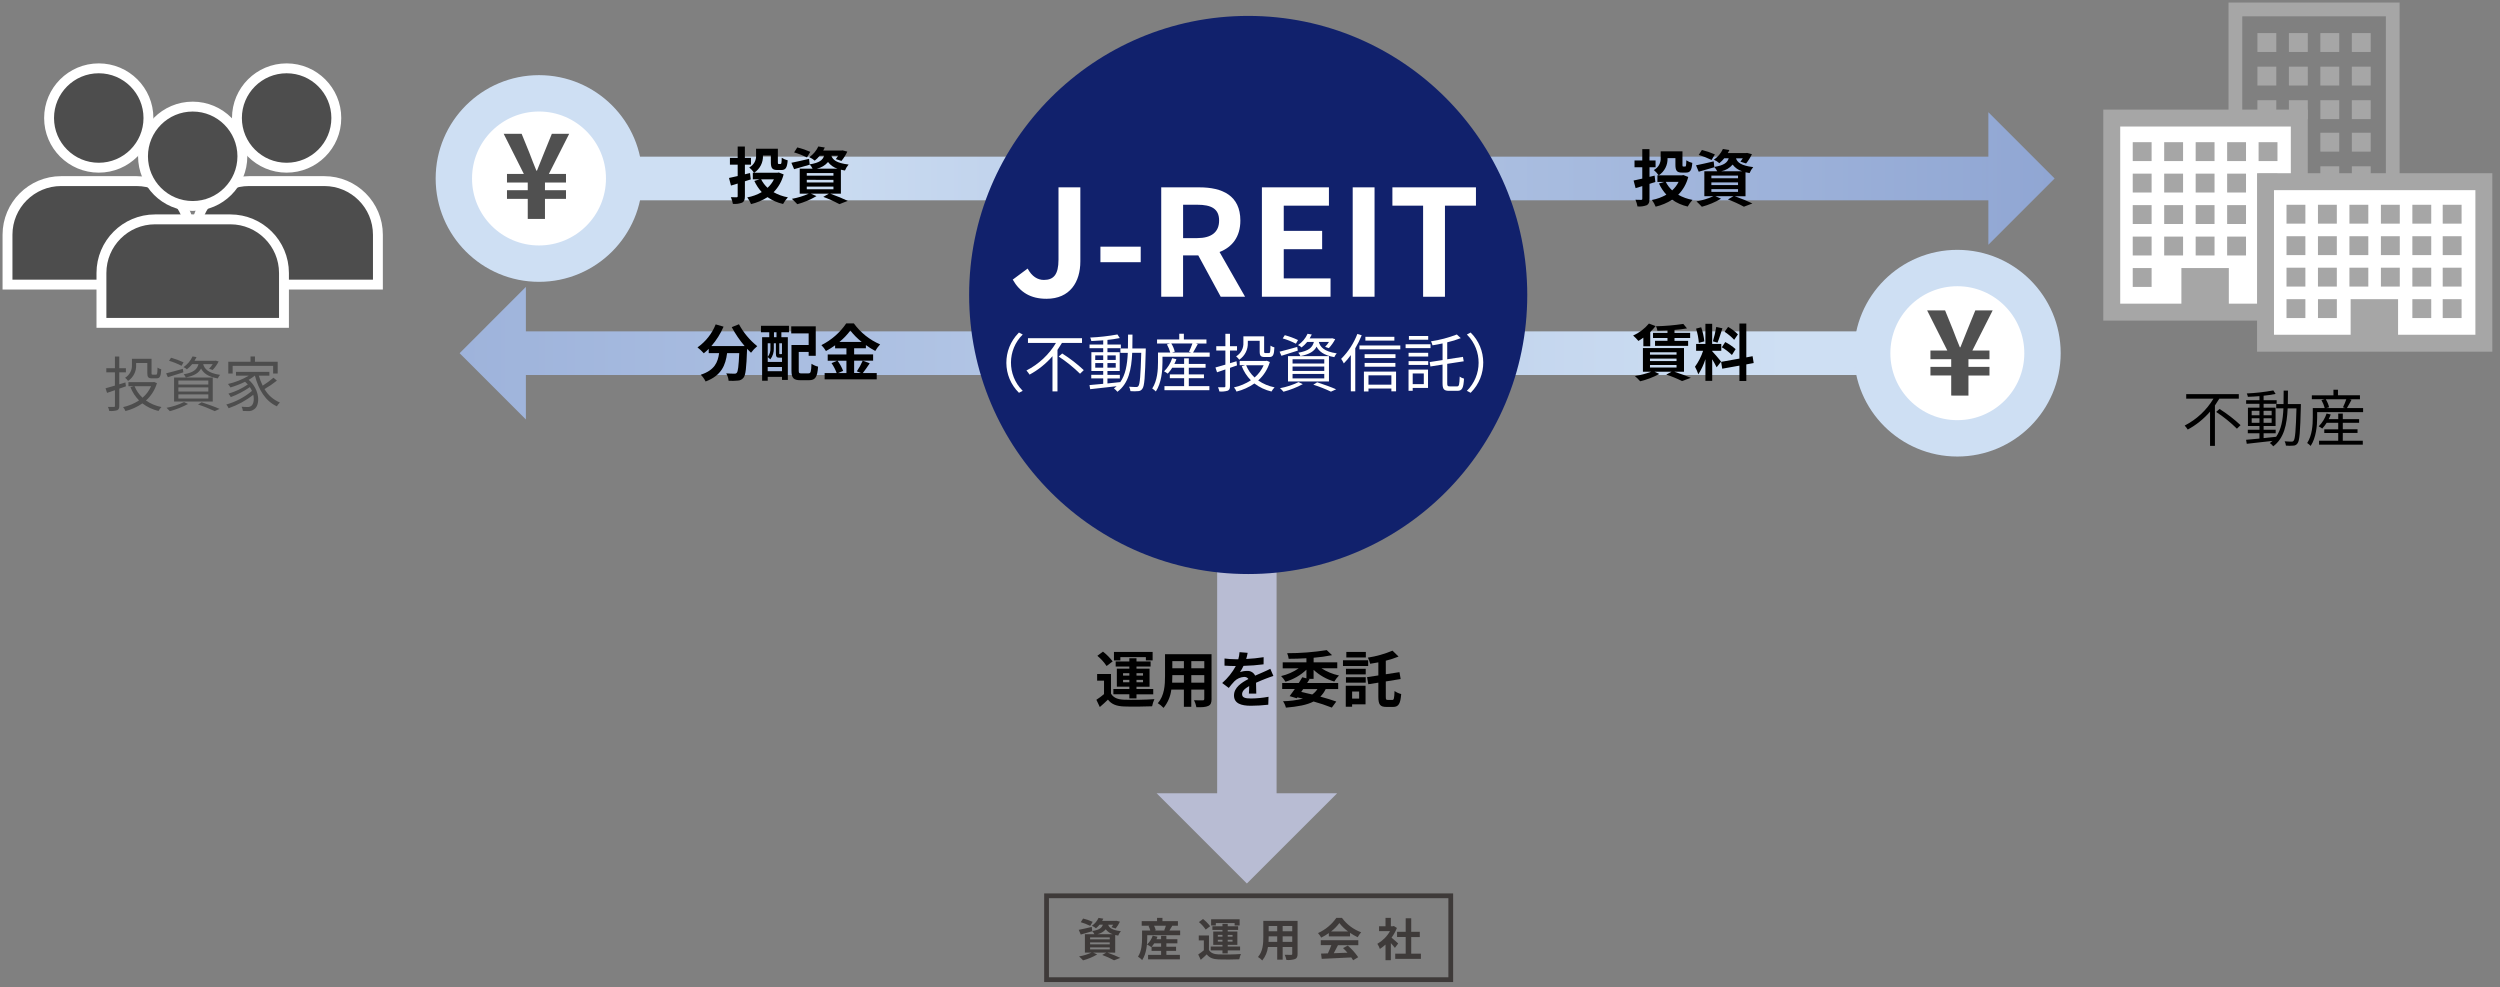 <?xml version="1.0" encoding="utf-8"?>
<!-- Generator: Adobe Illustrator 27.5.0, SVG Export Plug-In . SVG Version: 6.00 Build 0)  -->
<svg version="1.1" id="レイヤー_1" xmlns="http://www.w3.org/2000/svg" xmlns:xlink="http://www.w3.org/1999/xlink" x="0px"
	 y="0px" viewBox="0 0 976.11 385.43" style="enable-background:new 0 0 976.11 385.43;" xml:space="preserve">
<rect x="0" y="0" width="976.11" height="385.43" fill="#808080" stroke="none"/>
<style type="text/css">
	.st0{fill:#A6A6A6;}
	.st1{fill:#FFFFFF;}
	.st2{fill:url(#長方形_2463_00000011716901386165727400000011054099831578623629_);}
	.st3{fill:url(#パス_6912_00000068661110690087701610000010461755261178287765_);}
	.st4{fill:#B8BCD3;}
	.st5{fill:url(#長方形_2465_00000177447323204150577900000005419110258528630959_);}
	.st6{fill:url(#パス_6914_00000002342861432550864700000002521046250498938003_);}
	.st7{fill:#11216C;}
	.st8{fill:#3E3A39;}
	.st9{fill:#FFFFFF;stroke:#CEDFF3;stroke-width:14.201;stroke-miterlimit:10;}
	.st10{fill:#505050;}
	.st11{fill:#4D4D4D;}
	.st12{fill:#4D4D4D;stroke:#FFFFFF;stroke-width:3.86;stroke-miterlimit:10;}
	.st13{fill:none;stroke:#3E3A39;stroke-width:1.861;stroke-miterlimit:10;}
</style>
<g id="アートワーク_32" transform="translate(487.022 190.751)">
	<g id="アートワーク_32-2" transform="translate(-485.092 -190.751)">
		<g id="グループ_5662" transform="translate(818.284)">
			<g id="グループ_5659">
				<path id="パス_6909" class="st0" d="M116.7,116.6H49.9V1h66.8V116.6z M55.27,111.23h56.07V6.37H55.27L55.27,111.23z"/>
				<g id="グループ_5653" transform="translate(0 41.787)">
					<g id="グループ_5652">
						<rect id="長方形_2395" x="4.31" y="4.31" class="st1" width="73.23" height="75.77"/>
						<path id="パス_6910" class="st0" d="M80.84,83.38H1V1h79.84V83.38z M7.61,76.77h66.62V7.61H7.61V76.77z"/>
					</g>
					<rect id="長方形_2396" x="12.5" y="13.73" class="st0" width="7.37" height="7.37"/>
					<rect id="長方形_2397" x="24.78" y="13.73" class="st0" width="7.37" height="7.37"/>
					<rect id="長方形_2398" x="37.07" y="13.73" class="st0" width="7.37" height="7.37"/>
					<rect id="長方形_2399" x="49.36" y="13.73" class="st0" width="7.37" height="7.37"/>
					<rect id="長方形_2400" x="61.64" y="13.73" class="st0" width="7.37" height="7.37"/>
					<rect id="長方形_2401" x="12.5" y="26.01" class="st0" width="7.37" height="7.37"/>
					<rect id="長方形_2402" x="24.78" y="26.01" class="st0" width="7.37" height="7.37"/>
					<rect id="長方形_2403" x="37.07" y="26.01" class="st0" width="7.37" height="7.37"/>
					<rect id="長方形_2404" x="49.36" y="26.01" class="st0" width="7.37" height="7.37"/>
					<rect id="長方形_2405" x="61.64" y="26.01" class="st0" width="7.37" height="7.37"/>
					<rect id="長方形_2406" x="12.5" y="38.3" class="st0" width="7.37" height="7.37"/>
					<rect id="長方形_2407" x="24.78" y="38.3" class="st0" width="7.37" height="7.37"/>
					<rect id="長方形_2408" x="37.07" y="38.3" class="st0" width="7.37" height="7.37"/>
					<rect id="長方形_2409" x="49.36" y="38.3" class="st0" width="7.37" height="7.37"/>
					<rect id="長方形_2410" x="61.64" y="38.3" class="st0" width="7.37" height="7.37"/>
					<rect id="長方形_2411" x="12.5" y="50.59" class="st0" width="7.37" height="7.37"/>
					<rect id="長方形_2412" x="24.78" y="50.59" class="st0" width="7.37" height="7.37"/>
					<rect id="長方形_2413" x="37.07" y="50.59" class="st0" width="7.37" height="7.37"/>
					<rect id="長方形_2414" x="31.5" y="62.87" class="st0" width="18.52" height="18.52"/>
					<rect id="長方形_2415" x="49.36" y="50.59" class="st0" width="7.37" height="7.37"/>
					<rect id="長方形_2416" x="61.64" y="50.59" class="st0" width="7.37" height="7.37"/>
					<rect id="長方形_2417" x="12.5" y="62.87" class="st0" width="7.37" height="7.37"/>
					<rect id="長方形_2418" x="61.64" y="62.87" class="st0" width="7.37" height="7.37"/>
				</g>
				<g id="グループ_5654" transform="translate(60.183 11.919)">
					<rect id="長方形_2419" x="1" y="1" class="st0" width="7.37" height="7.37"/>
					<rect id="長方形_2420" x="13.29" y="1" class="st0" width="7.37" height="7.37"/>
					<rect id="長方形_2421" x="25.57" y="1" class="st0" width="7.37" height="7.37"/>
					<rect id="長方形_2422" x="37.86" y="1" class="st0" width="7.37" height="7.37"/>
				</g>
				<g id="グループ_5655" transform="translate(60.183 25.024)">
					<rect id="長方形_2423" x="1" y="1" class="st0" width="7.37" height="7.37"/>
					<rect id="長方形_2424" x="13.29" y="1" class="st0" width="7.37" height="7.37"/>
					<rect id="長方形_2425" x="25.57" y="1" class="st0" width="7.37" height="7.37"/>
					<rect id="長方形_2426" x="37.86" y="1" class="st0" width="7.37" height="7.37"/>
				</g>
				<rect id="長方形_2427" x="61.18" y="39.13" class="st0" width="7.37" height="7.37"/>
				<rect id="長方形_2428" x="73.47" y="39.13" class="st0" width="7.37" height="7.37"/>
				<rect id="長方形_2429" x="85.76" y="39.13" class="st0" width="7.37" height="7.37"/>
				<rect id="長方形_2430" x="98.04" y="39.13" class="st0" width="7.37" height="7.37"/>
				<g id="グループ_5656" transform="translate(84.757 50.826)">
					<rect id="長方形_2431" x="1" y="1" class="st0" width="7.37" height="7.37"/>
					<rect id="長方形_2432" x="13.29" y="1" class="st0" width="7.37" height="7.37"/>
				</g>
				<g id="グループ_5657" transform="translate(84.757 63.932)">
					<rect id="長方形_2433" x="1" y="1" class="st0" width="7.37" height="7.37"/>
					<rect id="長方形_2434" x="13.29" y="1" class="st0" width="7.37" height="7.37"/>
				</g>
				<g id="グループ_5658" transform="translate(84.757 77.038)">
					<rect id="長方形_2435" x="1" y="1" class="st0" width="7.37" height="7.37"/>
					<rect id="長方形_2436" x="13.29" y="1" class="st0" width="7.37" height="7.37"/>
				</g>
				<rect id="長方形_2437" x="98.04" y="91.14" class="st0" width="7.37" height="7.37"/>
				<rect id="長方形_2438" x="76.82" y="91.14" class="st0" width="16.31" height="22.78"/>
			</g>
			<g id="グループ_5661" transform="translate(60.038 66.632)">
				<g id="グループ_5660">
					<rect id="長方形_2439" x="4.31" y="4.62" class="st1" width="85.63" height="62.76"/>
					<path id="パス_6911" class="st0" d="M92.86,70.68H1V1h91.86L92.86,70.68z M7.61,64.07h78.64V7.61H7.61L7.61,64.07z"/>
				</g>
				<rect id="長方形_2440" x="12.5" y="13.32" class="st0" width="7.37" height="7.37"/>
				<rect id="長方形_2441" x="24.78" y="13.32" class="st0" width="7.37" height="7.37"/>
				<rect id="長方形_2442" x="37.07" y="13.32" class="st0" width="7.37" height="7.37"/>
				<rect id="長方形_2443" x="49.36" y="13.32" class="st0" width="7.37" height="7.37"/>
				<rect id="長方形_2444" x="61.64" y="13.32" class="st0" width="7.37" height="7.37"/>
				<rect id="長方形_2445" x="12.5" y="25.6" class="st0" width="7.37" height="7.37"/>
				<rect id="長方形_2446" x="24.78" y="25.6" class="st0" width="7.37" height="7.37"/>
				<rect id="長方形_2447" x="37.07" y="25.6" class="st0" width="7.37" height="7.37"/>
				<rect id="長方形_2448" x="49.36" y="25.6" class="st0" width="7.37" height="7.37"/>
				<rect id="長方形_2449" x="61.64" y="25.6" class="st0" width="7.37" height="7.37"/>
				<rect id="長方形_2450" x="12.5" y="37.89" class="st0" width="7.37" height="7.37"/>
				<rect id="長方形_2451" x="24.78" y="37.89" class="st0" width="7.37" height="7.37"/>
				<rect id="長方形_2452" x="37.07" y="37.89" class="st0" width="7.37" height="7.37"/>
				<rect id="長方形_2453" x="37.54" y="50.18" class="st0" width="18.52" height="18.52"/>
				<rect id="長方形_2454" x="49.36" y="37.89" class="st0" width="7.37" height="7.37"/>
				<rect id="長方形_2455" x="61.64" y="37.89" class="st0" width="7.37" height="7.37"/>
				<rect id="長方形_2456" x="12.5" y="50.18" class="st0" width="7.37" height="7.37"/>
				<rect id="長方形_2457" x="24.79" y="50.18" class="st0" width="7.37" height="7.37"/>
				<rect id="長方形_2458" x="61.64" y="50.18" class="st0" width="7.37" height="7.37"/>
				<rect id="長方形_2459" x="73.49" y="13.32" class="st0" width="7.37" height="7.37"/>
				<rect id="長方形_2460" x="73.49" y="25.6" class="st0" width="7.37" height="7.37"/>
				<rect id="長方形_2461" x="73.49" y="37.89" class="st0" width="7.37" height="7.37"/>
				<rect id="長方形_2462" x="73.49" y="50.18" class="st0" width="7.37" height="7.37"/>
			</g>
		</g>
		<g id="グループ_5664" transform="translate(176.528 42.809)">
			
				<linearGradient id="長方形_2463_00000132054694704072284150000006382359723656867263_" gradientUnits="userSpaceOnUse" x1="-374.13" y1="521.366" x2="-373.093" y2="521.366" gradientTransform="matrix(600.355 0 0 -17.042 224611.719 8912.001)">
				<stop  offset="0.173" style="stop-color:#CEDFF3"/>
				<stop  offset="1" style="stop-color:#90A6D3"/>
			</linearGradient>
			
				<rect id="長方形_2463" x="1" y="18.36" style="fill:url(#長方形_2463_00000132054694704072284150000006382359723656867263_);" width="600.35" height="17.04"/>
			<g id="グループ_5663" transform="translate(596.885)">
				
					<linearGradient id="パス_6912_00000081611938743408739880000017661408164741771446_" gradientUnits="userSpaceOnUse" x1="-986.8" y1="528.962" x2="-962.728" y2="528.962" gradientTransform="matrix(25.87 0 0 -51.76 24932.635 27405.963)">
					<stop  offset="0.173" style="stop-color:#CEDFF3"/>
					<stop  offset="1" style="stop-color:#90A6D3"/>
				</linearGradient>
				<path id="パス_6912" style="fill:url(#パス_6912_00000081611938743408739880000017661408164741771446_);" d="M1,1v51.76
					l25.87-25.88L1,1z"/>
			</g>
		</g>
		<g id="グループ_5666" transform="translate(448.674 209.01)">
			<rect id="長方形_2464" x="24.63" y="1" class="st4" width="23.2" height="104.45"/>
			<g id="グループ_5665" transform="translate(0 99.724)">
				<path id="パス_6913" class="st4" d="M71.47,1H1l35.23,35.22L71.47,1z"/>
			</g>
		</g>
		<g id="グループ_5668" transform="translate(176.528 111.02)">
			
				<linearGradient id="長方形_2465_00000143617872559473980200000015124236058331760042_" gradientUnits="userSpaceOnUse" x1="-374.167" y1="453.155" x2="-373.13" y2="453.155" gradientTransform="matrix(600.355 0 0 -17.042 224634.125 7749.547)">
				<stop  offset="0" style="stop-color:#9EB3DB"/>
				<stop  offset="0.834" style="stop-color:#CEDFF3"/>
			</linearGradient>
			
				<rect id="長方形_2465" x="23.4" y="18.36" style="fill:url(#長方形_2465_00000143617872559473980200000015124236058331760042_);" width="600.35" height="17.04"/>
			<g id="グループ_5667">
				
					<linearGradient id="パス_6914_00000057142518483951817130000007299074283724588929_" gradientUnits="userSpaceOnUse" x1="-366.844" y1="460.751" x2="-342.772" y2="460.751" gradientTransform="matrix(25.874 0 0 -51.759 9492.721 23874.902)">
					<stop  offset="0" style="stop-color:#9EB3DB"/>
					<stop  offset="0.834" style="stop-color:#CEDFF3"/>
				</linearGradient>
				<path id="パス_6914" style="fill:url(#パス_6914_00000057142518483951817130000007299074283724588929_);" d="M26.87,52.76V1
					L1,26.88L26.87,52.76z"/>
			</g>
		</g>
		<circle id="楕円形_151" class="st7" cx="485.42" cy="115.17" r="108.96"/>
		<g id="グループ_5669" transform="translate(389.993 72.147)">
			<path id="パス_6915" class="st1" d="M3.49,37.03l5.82-4.32c1.67,3.11,3.92,4.44,6.34,4.44c3.75,0,5.71-2.02,5.71-7.9V1h8.53
				v28.93c0,8.01-4.04,14.58-13.2,14.58C10.47,44.52,6.32,41.98,3.49,37.03z"/>
			<path id="パス_6916" class="st1" d="M37.73,24.17h15.73v6.05H37.73V24.17z"/>
			<path id="パス_6917" class="st1" d="M61.48,1h14.87c8.93,0,16.02,3.17,16.02,12.97c0,6.4-3.23,10.38-8.13,12.28l9.97,17.47
				h-9.51l-8.76-16.14h-5.94v16.14h-8.53V1z M75.54,20.82c5.48,0,8.53-2.31,8.53-6.86c0-4.61-3.05-6.17-8.53-6.17h-5.53v13.03
				L75.54,20.82z"/>
			<path id="パス_6918" class="st1" d="M100.78,1h26.17v7.15h-17.64V18h14.99v7.15h-14.99v11.41h18.27v7.15h-26.8L100.78,1z"/>
			<path id="パス_6919" class="st1" d="M136.23,1h8.53v42.71h-8.53V1z"/>
			<path id="パス_6920" class="st1" d="M163.72,8.15h-11.99V1h32.62v7.15h-12.1v35.57h-8.53V8.15z"/>
			<path id="パス_6921" class="st1" d="M5.92,57.69l1.48,0.77c-6.07,5.99-6.13,15.78-0.14,21.85c0.05,0.05,0.09,0.09,0.14,0.14
				l-1.48,0.77c-6.5-6.41-6.56-16.87-0.15-23.37C5.81,57.8,5.87,57.75,5.92,57.69L5.92,57.69z"/>
			<path id="パス_6922" class="st1" d="M22.71,61.75c-0.54,0.91-1.14,1.8-1.75,2.72v16.21h-1.95V66.93
				c-2.52,2.92-5.55,5.36-8.94,7.19c-0.37-0.57-0.78-1.1-1.23-1.61c4.78-2.44,8.78-6.17,11.54-10.77H9.44v-1.83h21.1v1.83
				L22.71,61.75z M22.81,65.87c3.01,1.9,5.83,4.07,8.42,6.5l-1.46,1.41c-2.55-2.5-5.34-4.76-8.33-6.72L22.81,65.87z"/>
			<path id="パス_6923" class="st1" d="M55.44,63.9c0,0-0.02,0.69-0.02,0.94c-0.27,10.35-0.49,13.79-1.33,14.82
				c-0.36,0.57-0.98,0.92-1.65,0.91c-0.99,0.09-2,0.09-2.99,0c-0.07-0.6-0.24-1.19-0.52-1.73c1.18,0.1,2.27,0.12,2.74,0.12
				c0.35,0.04,0.69-0.11,0.89-0.4c0.57-0.72,0.86-3.98,1.11-12.95h-3.53c-0.3,6.57-1.43,11.96-5.78,15.22
				c-0.38-0.5-0.84-0.94-1.36-1.31c0.37-0.26,0.73-0.55,1.06-0.87c-3.73,0.45-7.56,0.87-10.33,1.16l-0.27-1.61
				c1.48-0.12,3.34-0.3,5.36-0.49v-2.12h-4.67V74.2h4.67V72.7H34.2v-7.34h4.62V63.8h-5.34v-1.43h5.34v-1.63
				c-1.58,0.12-3.19,0.22-4.64,0.27c-0.09-0.47-0.24-0.93-0.45-1.36c3.57-0.16,7.13-0.56,10.65-1.21l0.91,1.41
				c-1.59,0.32-3.2,0.56-4.82,0.72v1.8h5.24v1.43h-5.24v1.56h4.79v7.34h-4.79v1.51h4.84v1.41h-4.84v1.95
				c1.61-0.15,3.29-0.32,4.94-0.52v0.1c2.12-2.92,2.79-6.89,3.01-11.51h-2.89V63.9h2.94c0.05-1.73,0.05-3.53,0.05-5.41h1.73
				c0,1.85,0,3.68-0.05,5.41L55.44,63.9z M35.7,68.4h3.12v-1.79h-3.11L35.7,68.4z M38.82,71.41v-1.8h-3.11v1.8H38.82z M40.47,66.62
				v1.78h3.24v-1.79L40.47,66.62z M43.71,69.61h-3.24v1.8h3.24V69.61z"/>
			<path id="パス_6924" class="st1" d="M80.39,65.5v1.63H61.96v2.2c0,3.24-0.42,8.08-2.59,11.37c-0.42-0.44-0.9-0.83-1.41-1.16
				c2-3.06,2.25-7.29,2.25-10.2v-3.83H65c-0.3-1.11-0.74-2.18-1.31-3.19l1.26-0.35h-5.11v-1.58h8.67v-2.22h1.8v2.22h8.82v1.58h-4.3
				l0.91,0.22c-0.62,1.16-1.29,2.4-1.85,3.31L80.39,65.5z M72.24,78.62h8.03v1.58H62.73v-1.58h7.68v-3.11h-5.58v-1.48h5.58v-2.59
				h-4.64c-0.51,0.82-1.1,1.59-1.75,2.3c-0.45-0.34-0.93-0.63-1.43-0.89c1.44-1.44,2.53-3.2,3.16-5.14l1.65,0.4
				c-0.23,0.64-0.5,1.26-0.82,1.85h3.83v-2.2h1.83v2.2h6.55v1.48h-6.55v2.59h5.91v1.48h-5.91L72.24,78.62z M65.4,61.97
				c0.63,0.99,1.09,2.07,1.36,3.21l-1.11,0.32h7.54l-0.87-0.3c0.51-1.05,0.96-2.13,1.33-3.24L65.4,61.97z"/>
			<path id="パス_6925" class="st1" d="M91.06,70.52l-2.74,0.96v7.09c0,1.01-0.22,1.53-0.89,1.83c-1.06,0.3-2.16,0.41-3.26,0.3
				c-0.1-0.57-0.29-1.13-0.54-1.65c1.11,0.02,2.13,0.02,2.45,0c0.32,0,0.44-0.1,0.44-0.47V72.1c-1.16,0.4-2.27,0.79-3.26,1.11
				l-0.62-1.88c1.06-0.27,2.4-0.67,3.88-1.11v-5.49h-3.56v-1.7h3.56v-4.84h1.8v4.84h2.74v1.7h-2.74v4.94l2.54-0.77L91.06,70.52z
				 M103.88,69.21c-0.82,2.77-2.39,5.26-4.55,7.19c1.93,1.33,4.1,2.24,6.4,2.69c-0.47,0.49-0.88,1.04-1.21,1.63
				c-2.42-0.57-4.69-1.64-6.67-3.14c-2.12,1.47-4.49,2.54-6.99,3.16c-0.24-0.59-0.58-1.14-0.99-1.63c2.35-0.51,4.59-1.45,6.6-2.77
				c-1.55-1.57-2.76-3.43-3.56-5.49l1.33-0.4H92.1v-1.68h10.25l0.35-0.07L103.88,69.21z M95.28,61.65c0.13,2.65-1.14,5.17-3.34,6.65
				c-0.35-0.49-0.76-0.93-1.23-1.31c1.87-1.12,2.97-3.18,2.84-5.36v-2.47h8.1v5.88c0,0.57,0.08,0.67,0.52,0.67h1.34
				c0.47,0,0.57-0.37,0.62-2.91c0.46,0.32,0.98,0.56,1.53,0.69c-0.12,2.99-0.57,3.76-1.95,3.76h-1.8c-1.56,0-2-0.45-2-2.17v-4.17
				h-4.62L95.28,61.65z M94.62,70.47c0.73,1.82,1.86,3.45,3.31,4.77c1.52-1.31,2.73-2.93,3.53-4.77H94.62z"/>
			<path id="パス_6926" class="st1" d="M114.8,64.74c-2.22,0.72-4.55,1.43-6.4,2.03l-0.72-1.61c1.78-0.42,4.37-1.16,6.89-1.85
				L114.8,64.74z M116.75,77.84c-2.39,1.28-4.92,2.27-7.54,2.96c-0.42-0.49-0.87-0.95-1.36-1.38c2.51-0.46,4.94-1.26,7.24-2.37
				L116.75,77.84z M114.06,62.05c-1.65-0.85-3.38-1.55-5.16-2.07l0.82-1.26c1.77,0.48,3.5,1.12,5.16,1.9L114.06,62.05z
				 M110.97,66.89h15.99v9.91h-15.99L110.97,66.89z M112.75,69.78h12.38v-1.65h-12.38L112.75,69.78z M112.75,72.67h12.38v-1.71
				h-12.38L112.75,72.67z M112.75,75.59h12.38v-1.73h-12.38L112.75,75.59z M118.46,61.36c-0.65,0.8-1.38,1.52-2.2,2.15
				c-0.4-0.39-0.87-0.7-1.38-0.91c1.63-1.1,2.92-2.63,3.73-4.42l1.65,0.27c-0.25,0.53-0.53,1.04-0.84,1.53h8.45l0.3-0.07l1.23,0.37
				c-0.67,1.28-1.51,2.46-2.49,3.51l-1.46-0.52c0.58-0.57,1.08-1.21,1.51-1.9H123c0.54,1.9,1.93,3.7,6.99,4.45
				c-0.39,0.44-0.71,0.94-0.94,1.48c-4.2-0.74-6-2.32-6.92-4.1c-0.96,1.83-2.79,2.99-6.3,3.68c-0.22-0.48-0.51-0.92-0.86-1.31
				c4.03-0.72,5.51-1.95,6.1-4.2L118.46,61.36z M122.36,77.12c2.67,0.86,5.61,1.93,7.41,2.74l-2.03,0.91
				c-2.23-1.06-4.54-1.97-6.89-2.72L122.36,77.12z"/>
			<path id="パス_6927" class="st1" d="M139.75,58.76c-0.71,1.76-1.55,3.46-2.52,5.09v16.8h-1.73V66.49
				c-0.83,1.16-1.74,2.25-2.74,3.26c-0.3-0.62-0.64-1.22-1.04-1.78c2.77-2.76,4.93-6.08,6.33-9.73L139.75,58.76z M154.82,62.73v1.53
				h-15.96v-1.53H154.82z M140.61,72.93h12.55v7.71h-1.83v-1.09h-8.94v1.16h-1.78L140.61,72.93z M152.94,67.65h-12.06v-1.51h12.06
				V67.65z M140.89,69.55h12.01v1.48h-12.01V69.55z M152.5,60.85h-11.32v-1.5h11.32V60.85z M142.39,74.41v3.63h8.94v-3.63H142.39z"
				/>
			<path id="パス_6928" class="st1" d="M166.62,63.77h-9.73v-1.51h9.73V63.77z M165.64,79.31h-5.98v1.14h-1.63v-8.28h7.61V79.31z
				 M158.05,65.6h7.66v1.46h-7.66V65.6z M158.05,68.86h7.66v1.48h-7.66V68.86z M165.71,60.51h-7.53v-1.48h7.53V60.51z M159.66,73.68
				v4.15h4.33v-4.15H159.66z M177,78.72c0.77,0,0.91-0.77,1.01-3.83c0.5,0.38,1.07,0.65,1.68,0.79c-0.2,3.56-0.67,4.77-2.57,4.77
				h-3.24c-2,0-2.57-0.62-2.57-2.99V70.2l-4.74,0.74l-0.27-1.73l5.02-0.77v-6.5c-1.33,0.3-2.67,0.54-3.93,0.74
				c-0.14-0.54-0.34-1.06-0.59-1.56c3.46-0.52,6.84-1.41,10.1-2.67l1.53,1.43c-1.72,0.68-3.49,1.22-5.29,1.63v6.62l6.13-0.94
				l0.32,1.73l-6.45,0.99v7.56c0,1.04,0.17,1.24,0.99,1.24L177,78.72z"/>
			<path id="パス_6929" class="st1" d="M182.28,81.22l-1.48-0.77c6.07-5.99,6.13-15.78,0.14-21.85c-0.05-0.05-0.09-0.09-0.14-0.14
				l1.48-0.77c6.5,6.41,6.57,16.87,0.16,23.37C182.39,81.11,182.34,81.16,182.28,81.22L182.28,81.22z"/>
		</g>
		<g id="グループ_5670" transform="translate(418.263 357.366)">
			<path id="パス_6930" class="st8" d="M12.18,14.57c1.81,0.64,3.85,1.49,5.05,2.07l-2.45,0.94c-1.48-0.81-3.02-1.51-4.61-2.09
				l1.59-0.92H6.6l1.61,0.71c-1.73,1.02-3.59,1.8-5.53,2.32c-0.49-0.54-1.01-1.05-1.56-1.54C2.8,15.77,4.44,15.27,6,14.57H3.4V7.38
				h3.7C6.88,6.93,6.6,6.52,6.26,6.16l0.02,0.07c-1.52,0.44-3.17,0.92-4.5,1.29L1,5.68c1.31-0.25,3.21-0.69,5.08-1.13l0.18,1.6
				c2.82-0.46,3.76-1.22,4.14-2.48H9.13c-0.42,0.52-0.9,0.99-1.42,1.42c-0.47-0.42-1-0.75-1.58-0.99c1.13-0.78,2.02-1.84,2.6-3.08
				l1.86,0.3c-0.14,0.3-0.29,0.59-0.46,0.87h5.23l0.32-0.05l1.4,0.35c-0.45,0.96-1.01,1.86-1.68,2.68l-1.63-0.52
				c0.25-0.31,0.48-0.64,0.69-0.97h-1.97c0.37,1.13,1.38,2.11,4.96,2.53c-0.44,0.51-0.8,1.09-1.05,1.72
				c-0.42-0.07-0.82-0.14-1.17-0.23v6.89L12.18,14.57z M5.48,4.14C4.29,3.55,3.05,3.07,1.78,2.7L2.7,1.27
				c1.28,0.32,2.53,0.75,3.74,1.28L5.48,4.14z M5.43,9.4h7.67V8.64H5.43V9.4z M5.43,11.35h7.67v-0.76H5.43V11.35z M5.43,13.31h7.67
				v-0.78H5.43V13.31z M14.25,7.38c-1.08-0.33-2.03-1-2.71-1.91C10.71,6.45,9.56,7.12,8.3,7.38H14.25z"/>
			<path id="パス_6931" class="st8" d="M40.59,5.96v1.81H27.74v1.06c0,2.48-0.32,6.24-1.98,8.66c-0.48-0.51-1.03-0.96-1.63-1.33
				c1.45-2.16,1.59-5.24,1.59-7.35V5.96h3.21c-0.16-0.61-0.39-1.21-0.67-1.77l0.39-0.11h-3.07V2.29h5.99V1h2.11v1.29h6.04v1.79h-2.2
				c-0.41,0.67-0.8,1.35-1.13,1.88L40.59,5.96z M35.22,15.46h5.27v1.74H28.06v-1.74h5.09V13.9h-3.72v-1.58l-0.11,0.11
				c-0.52-0.39-1.08-0.73-1.67-1.01c1.02-0.95,1.79-2.14,2.23-3.46l1.86,0.42c-0.11,0.32-0.25,0.64-0.39,0.96h1.79V8.04h2.07v1.31
				h4.3v1.61h-4.3v1.33h3.79v1.61h-3.79L35.22,15.46z M33.15,12.29v-1.33h-2.68c-0.3,0.47-0.64,0.91-1.01,1.33H33.15z M30.4,4.09
				c0.29,0.55,0.51,1.13,0.65,1.73l-0.53,0.14h4.17l-0.32-0.09c0.25-0.58,0.46-1.18,0.64-1.79L30.4,4.09z"/>
			<path id="パス_6932" class="st8" d="M51.83,13.53c0.69,1.19,1.93,1.68,3.74,1.75c2.13,0.09,6.31,0.04,8.75-0.16
				c-0.29,0.66-0.51,1.35-0.65,2.06c-2.2,0.11-5.95,0.14-8.11,0.05c-2.11-0.09-3.53-0.6-4.59-1.97c-0.71,0.69-1.43,1.36-2.34,2.13
				l-0.99-2.09c0.77-0.5,1.5-1.04,2.2-1.63V9.81h-1.98V7.87h3.99L51.83,13.53z M50.57,5.59c-0.74-1.1-1.63-2.09-2.66-2.94l1.61-1.2
				c1.04,0.82,1.98,1.76,2.78,2.82L50.57,5.59z M57.11,13.72h-4.59V12.2h4.59v-0.65h-3.6V6.35h3.6V5.73h-3.93V4.28h3.93V3.36h2.06
				v0.92h4.06v1.45h-4.06v0.62h3.76v5.19h-3.76v0.66h4.82v1.52h-4.82v1.17h-2.06V13.72z M54.52,3.98h-1.84V1.55h11.13v2.43h-1.95
				V3.04h-7.33L54.52,3.98z M55.3,8.35h1.81V7.66H55.3V8.35z M57.11,10.27V9.58H55.3v0.69H57.11z M59.17,7.67v0.69h1.88V7.67H59.17z
				 M61.04,9.58h-1.88v0.69h1.88V9.58z"/>
			<path id="パス_6933" class="st8" d="M86.44,15.05c0,1.13-0.25,1.7-0.96,2.02c-1.09,0.36-2.25,0.49-3.4,0.37
				c-0.13-0.7-0.36-1.38-0.67-2.02c0.99,0.05,2.16,0.04,2.48,0.04c0.34,0,0.46-0.11,0.46-0.42v-2.66h-3.74v4.94h-2.13v-4.94h-3.61
				c-0.22,1.93-1,3.76-2.23,5.26c-0.49-0.53-1.05-0.99-1.67-1.36c1.93-2.13,2.09-5.28,2.09-7.76V2.18h13.38V15.05z M78.48,10.39
				V8.21h-3.33v0.32c0,0.57-0.02,1.2-0.05,1.86L78.48,10.39z M75.15,4.19v2.06h3.33V4.19L75.15,4.19z M84.35,4.19h-3.74v2.06h3.74
				L84.35,4.19z M84.35,10.39V8.21h-3.74v2.18H84.35z"/>
			<path id="パス_6934" class="st8" d="M98.64,6.95c-0.95,0.68-1.95,1.27-2.99,1.77c-0.33-0.64-0.75-1.24-1.24-1.77
				c2.87-1.3,5.35-3.35,7.16-5.93h2.2c1.89,2.57,4.5,4.52,7.49,5.62c-0.52,0.59-0.98,1.24-1.36,1.93c-1.04-0.49-2.03-1.07-2.98-1.72
				v1.4h-8.27L98.64,6.95z M95.5,9.72h14.65v1.95h-7.94c-0.51,1.05-1.1,2.14-1.63,3.14c1.7-0.05,3.53-0.12,5.33-0.2
				c-0.54-0.64-1.12-1.24-1.73-1.81l1.86-0.98c1.54,1.34,2.91,2.87,4.06,4.55l-1.97,1.19c-0.21-0.38-0.45-0.75-0.71-1.1
				c-4.16,0.23-8.54,0.41-11.55,0.55l-0.28-2.05l2.68-0.09c0.5-1.05,0.95-2.12,1.35-3.21H95.5L95.5,9.72z M106.15,6.32
				c-1.28-0.93-2.42-2.03-3.4-3.28c-0.92,1.24-2.01,2.35-3.24,3.28H106.15z"/>
			<path id="パス_6935" class="st8" d="M124.44,12.73c-0.37-0.5-0.97-1.2-1.58-1.86v6.68h-2.09v-6.11c-0.68,0.63-1.41,1.2-2.2,1.7
				c-0.24-0.71-0.57-1.38-0.99-2c2.06-1.18,3.77-2.88,4.94-4.94h-4.27V4.28h2.52V1.02h2.09v3.26h0.8l0.37-0.09l1.19,0.76
				c-0.53,1.35-1.24,2.62-2.09,3.79c0.85,0.69,2.22,1.91,2.59,2.27L124.44,12.73z M134.59,14.98v2.05h-10.03v-2.05h4.09V8.49h-3.37
				V6.46h3.37v-5.3h2.16v5.3h3.35v2.04h-3.35v6.48H134.59z"/>
		</g>
		<circle id="楕円形_152" class="st9" cx="208.52" cy="69.69" r="33.25"/>
		<circle id="楕円形_153" class="st9" cx="762.3" cy="137.9" r="33.25"/>
		<g id="グループ_5671" transform="translate(193.727 51.235)">
			<path id="パス_6936" class="st10" d="M10.4,26.4H2.29v-3.36h8.11v-3H2.29v-3.36h6.59L1,1h7.01l3.04,7.47
				c0.88,2.3,1.75,4.61,2.72,6.92H14c0.92-2.35,1.84-4.66,2.77-6.92L19.81,1h6.77l-7.93,15.67h6.68v3.36h-8.21v3h8.21v3.37h-8.21
				v7.84H10.4L10.4,26.4z"/>
		</g>
		<g id="グループ_5672" transform="translate(749.507 120.207)">
			<path id="パス_6937" class="st10" d="M10.4,26.4H2.29v-3.37h8.11v-3H2.29v-3.37h6.59L1,0.99h7.01l3.04,7.47
				c0.88,2.3,1.75,4.61,2.72,6.91H14c0.92-2.35,1.84-4.66,2.77-6.91l3.04-7.47h6.78l-7.93,15.68h6.68v3.37h-8.21v3h8.21v3.37h-8.21
				v7.83H10.4V26.4z"/>
		</g>
		<g id="グループ_5673" transform="translate(850.062 151.178)">
			<path id="パス_6938" d="M14.52,4.49c-0.53,0.89-1.11,1.76-1.71,2.65v15.78h-1.9V9.54c-2.45,2.84-5.4,5.22-8.71,7
				c-0.36-0.55-0.76-1.08-1.2-1.56C5.65,12.6,9.55,8.97,12.23,4.49H1.6V2.71h20.54v1.78L14.52,4.49z M14.62,8.5
				c2.93,1.85,5.67,3.96,8.2,6.32L21.4,16.2c-2.48-2.44-5.19-4.63-8.1-6.54L14.62,8.5z"/>
			<path id="パス_6939" d="M46.38,6.58c0,0-0.02,0.67-0.02,0.91c-0.26,10.08-0.48,13.42-1.3,14.43c-0.35,0.55-0.96,0.89-1.61,0.89
				c-0.97,0.09-1.94,0.09-2.91,0c-0.06-0.59-0.24-1.16-0.51-1.68c1.15,0.1,2.21,0.12,2.67,0.12c0.34,0.04,0.67-0.1,0.87-0.38
				c0.55-0.7,0.84-3.87,1.08-12.6h-3.44c-0.29,6.4-1.4,11.64-5.63,14.81c-0.37-0.49-0.82-0.92-1.32-1.27
				c0.36-0.26,0.71-0.54,1.03-0.84c-3.63,0.43-7.36,0.84-10.05,1.13l-0.27-1.56c1.44-0.12,3.25-0.29,5.22-0.48v-2.07h-4.54v-1.37
				h4.55v-1.47h-4.5V8h4.5V6.49h-5.2v-1.4h5.2V3.5c-1.54,0.12-3.1,0.22-4.52,0.26c-0.09-0.46-0.23-0.9-0.43-1.32
				c3.48-0.15,6.94-0.55,10.37-1.18l0.89,1.37c-1.55,0.31-3.12,0.55-4.69,0.7v1.76h5.1v1.4h-5.1V8h4.67v7.14h-4.67v1.47h4.71v1.37
				h-4.71v1.9c1.56-0.14,3.2-0.31,4.81-0.51v0.1c2.07-2.84,2.72-6.71,2.93-11.21h-2.82V6.59h2.86c0.05-1.68,0.05-3.44,0.05-5.27
				h1.68c0,1.8,0,3.58-0.05,5.27L46.38,6.58z M27.16,10.96h3.03V9.22h-3.03V10.96z M30.2,13.89v-1.76h-3.03v1.76H30.2z M31.81,9.23
				v1.73h3.15V9.22L31.81,9.23z M34.96,12.14h-3.15v1.76h3.15V12.14z"/>
			<path id="パス_6940" d="M70.67,8.14v1.59H52.73v2.14c0,3.15-0.41,7.87-2.53,11.06c-0.41-0.43-0.87-0.81-1.37-1.13
				c1.95-2.98,2.19-7.1,2.19-9.93V8.14h4.66c-0.29-1.08-0.72-2.12-1.27-3.1l1.22-0.34h-4.98V3.17h8.44V1h1.76v2.16h8.59v1.54h-4.18
				l0.89,0.22c-0.6,1.13-1.25,2.33-1.8,3.22L70.67,8.14z M62.73,20.91h7.82v1.54H53.47v-1.54h7.48v-3.03h-5.44v-1.44h5.44v-2.53
				h-4.52c-0.5,0.8-1.07,1.54-1.71,2.24c-0.44-0.33-0.91-0.62-1.39-0.87c1.4-1.4,2.46-3.11,3.08-5l1.61,0.38
				c-0.22,0.62-0.48,1.22-0.79,1.8h3.73v-2.14h1.78v2.14h6.37v1.44h-6.37v2.53h5.75v1.44h-5.75L62.73,20.91z M56.07,4.7
				c0.61,0.96,1.06,2.02,1.32,3.13l-1.08,0.31h7.34l-0.84-0.29c0.5-1.02,0.93-2.08,1.3-3.15H56.07z"/>
		</g>
		<g id="グループ_5674" transform="translate(38.278 138.165)">
			<path id="パス_6941" class="st11" d="M8.96,12.67l-2.59,0.91v6.7c0,0.96-0.21,1.45-0.84,1.73c-1,0.29-2.04,0.38-3.08,0.28
				c-0.1-0.54-0.27-1.07-0.51-1.56c1.05,0.02,2.01,0.02,2.31,0c0.3,0,0.42-0.09,0.42-0.44v-6.11c-1.1,0.37-2.15,0.75-3.08,1.05
				L1,13.44c1-0.26,2.26-0.63,3.66-1.05V7.21H1.3V5.6h3.36V1.03h1.7V5.6h2.59v1.61H6.36v4.67l2.4-0.72L8.96,12.67z M21.07,11.43
				c-0.78,2.62-2.26,4.97-4.29,6.79c1.82,1.25,3.88,2.12,6.04,2.54c-0.45,0.46-0.83,0.98-1.14,1.54c-2.28-0.54-4.43-1.55-6.3-2.96
				c-2,1.39-4.24,2.4-6.6,2.99c-0.23-0.56-0.54-1.08-0.93-1.54c2.22-0.49,4.33-1.37,6.23-2.61c-1.46-1.48-2.6-3.24-3.36-5.18
				l1.26-0.37H9.94v-1.59h9.68l0.33-0.07L21.07,11.43z M12.95,4.29c0.12,2.5-1.07,4.88-3.15,6.28C9.47,10.1,9.08,9.68,8.63,9.33
				c1.77-1.06,2.8-3.01,2.68-5.06V1.93h7.65v5.55c0,0.54,0.07,0.63,0.49,0.63h1.26c0.44,0,0.54-0.35,0.58-2.75
				c0.44,0.31,0.93,0.53,1.45,0.65c-0.12,2.82-0.54,3.55-1.84,3.55h-1.7c-1.47,0-1.89-0.42-1.89-2.05V3.57h-4.37V4.29z M12.32,12.62
				c0.69,1.72,1.76,3.25,3.13,4.5c1.44-1.23,2.58-2.77,3.34-4.5H12.32z"/>
			<path id="パス_6942" class="st11" d="M31.38,7.21c-2.1,0.68-4.29,1.35-6.04,1.91l-0.68-1.52c1.68-0.4,4.13-1.1,6.51-1.75
				L31.38,7.21z M33.22,19.57c-2.26,1.2-4.64,2.14-7.12,2.8c-0.4-0.46-0.83-0.9-1.28-1.31c2.37-0.43,4.67-1.19,6.84-2.24
				L33.22,19.57z M30.68,4.66c-1.56-0.8-3.19-1.46-4.88-1.96l0.77-1.19c1.67,0.46,3.31,1.06,4.88,1.8L30.68,4.66z M27.76,9.24h15.1
				v9.36h-15.1V9.24z M29.44,11.97h11.69V10.4H29.44L29.44,11.97z M29.44,14.7h11.69v-1.61H29.44L29.44,14.7z M29.44,17.45h11.69
				v-1.63H29.44L29.44,17.45z M34.83,4.01c-0.61,0.76-1.31,1.44-2.08,2.03c-0.38-0.36-0.82-0.66-1.31-0.86
				C32.98,4.13,34.2,2.69,34.97,1l1.56,0.26c-0.24,0.5-0.5,0.98-0.79,1.45h7.98L44,2.63l1.17,0.35c-0.63,1.21-1.42,2.32-2.36,3.31
				l-1.38-0.49c0.55-0.54,1.02-1.14,1.42-1.8h-3.73c0.51,1.8,1.82,3.5,6.6,4.2c-0.37,0.41-0.67,0.89-0.89,1.4
				c-3.97-0.7-5.67-2.19-6.53-3.87c-0.91,1.73-2.64,2.82-5.95,3.48c-0.21-0.45-0.48-0.87-0.82-1.24c3.8-0.68,5.2-1.84,5.76-3.97
				L34.83,4.01z M38.52,18.9c2.52,0.82,5.3,1.82,7,2.59l-1.91,0.86c-2.11-1-4.28-1.86-6.51-2.57L38.52,18.9z"/>
			<path id="パス_6943" class="st11" d="M67.9,10.45c-1.52,1.22-3.14,2.32-4.83,3.29c1.37,2.36,3.48,4.21,6,5.25
				c-0.46,0.44-0.86,0.95-1.19,1.49c-4.41-2.01-7.12-6.44-8.56-11.97h-0.05c-0.74,0.61-1.54,1.16-2.38,1.63
				c4.46,3.85,4.5,9.85,2.22,11.43c-0.7,0.56-1.58,0.84-2.47,0.77c-0.56,0.02-1.28,0-2.03-0.05c-0.04-0.58-0.21-1.15-0.49-1.66
				c0.72,0.08,1.44,0.12,2.17,0.12c0.57,0.06,1.15-0.1,1.61-0.44c0.84-0.63,1.24-2.33,0.77-4.32c-2.89,2.27-6.14,4.03-9.61,5.23
				c-0.25-0.51-0.56-1-0.91-1.45c3.68-1.03,7.09-2.84,10.01-5.3c-0.22-0.52-0.5-1.02-0.82-1.49c-2.31,1.61-4.81,2.92-7.44,3.9
				c-0.26-0.48-0.57-0.94-0.93-1.35c2.71-0.78,5.27-1.99,7.58-3.59c-0.33-0.35-0.68-0.7-1.07-1.05c-1.84,0.9-3.75,1.64-5.72,2.22
				c-0.28-0.48-0.6-0.93-0.96-1.35c2.85-0.65,5.58-1.75,8.1-3.24h-4.97V7.02h13.04v1.49h-4.11c0.37,1.35,0.87,2.65,1.49,3.9
				c1.48-0.93,2.9-1.96,4.22-3.1L67.9,10.45z M50.63,7.67h-1.7v-4.6h8.68V1.02h1.73v2.05h8.87v4.6h-1.78V4.69h-15.8L50.63,7.67z"/>
		</g>
		<g id="グループ_5678" transform="translate(0 25.678)">
			<g id="グループ_5675">
				<circle id="楕円形_154" class="st12" cx="36.63" cy="20.4" r="19.4"/>
				<path id="パス_6944" class="st12" d="M72.27,85.44V65.98c0-11.57-9.38-20.95-20.95-20.95c0,0,0,0,0,0H21.95
					C10.38,45.03,1,54.41,1,65.98c0,0,0,0,0,0v19.46L72.27,85.44z"/>
			</g>
			<g id="グループ_5676" transform="translate(73.351)">
				<circle id="楕円形_155" class="st12" cx="36.63" cy="20.4" r="19.4"/>
				<path id="パス_6945" class="st12" d="M72.27,85.44V65.98c0-11.57-9.38-20.95-20.95-20.95c0,0,0,0,0,0H21.95
					C10.38,45.03,1,54.41,1,65.98c0,0,0,0,0,0v19.46L72.27,85.44z"/>
			</g>
			<g id="グループ_5677" transform="translate(36.676 14.942)">
				<circle id="楕円形_156" class="st12" cx="36.63" cy="20.4" r="19.4"/>
				<path id="パス_6946" class="st12" d="M72.27,85.44V65.98c0-11.57-9.38-20.95-20.95-20.95c0,0,0,0,0,0H21.95
					C10.38,45.03,1,54.41,1,65.98c0,0,0,0,0,0v19.46L72.27,85.44z"/>
			</g>
		</g>
		<rect id="長方形_2466" x="406.69" y="349.76" class="st13" width="157.82" height="32.74"/>
		<g id="グループ_5679" transform="translate(269.403 125.261)">
			<path id="パス_6947" d="M17.19,1.34c1.78,3.31,4.21,6.22,7.14,8.56c-0.92,0.75-1.73,1.61-2.43,2.57
				c-0.51-0.46-1.01-0.99-1.54-1.54v0.17c-0.27,7.26-0.55,10.1-1.39,11.11c-0.53,0.68-1.33,1.1-2.19,1.13
				c-1.21,0.12-2.42,0.14-3.63,0.07c-0.1-1.02-0.42-2.01-0.94-2.89c1.32,0.1,2.57,0.12,3.17,0.12c0.36,0.05,0.71-0.08,0.96-0.34
				c0.48-0.51,0.74-2.65,0.96-7.67h-4.74c-0.6,4.62-2.16,8.73-8.39,11.06c-0.48-0.98-1.12-1.88-1.9-2.64
				c5.44-1.76,6.69-4.91,7.17-8.42H5.38v-1.68c-0.6,0.62-1.24,1.2-1.92,1.73C2.71,11.84,1.89,11.06,1,10.38
				c3.2-2.24,5.66-5.37,7.1-8.99l3.08,0.89C9.99,5.03,8.39,7.59,6.42,9.85H19.4c-1.94-2.27-3.63-4.75-5.03-7.38L17.19,1.34z"/>
			<path id="パス_6948" d="M25.79,1.94h10.92v2.53h-2.96v1.93h2.52v16.69H34v-1.2h-5.58v1.51h-2.19v-17h2.79V4.47h-3.25
				L25.79,1.94z M32.96,14.4c-1.03,0-1.35-0.31-1.35-1.73v-3.9H30.8v1.9c0.08,1.58-0.41,3.13-1.37,4.38
				c-0.3-0.33-0.64-0.63-1.01-0.89v1.9h5.58v-1.66L32.96,14.4L32.96,14.4z M28.42,8.77v5.32c0.78-0.97,1.15-2.2,1.06-3.44V8.77
				L28.42,8.77z M33.99,19.66v-1.63h-5.58v1.63H33.99z M31.85,4.46h-0.99v1.93h0.99V4.46z M33.99,8.76h-1.06v3.9
				c0,0.31,0.02,0.34,0.19,0.34h0.43c0.22,0,0.27,0,0.31-0.07c0.03,0.04,0.08,0.07,0.12,0.1L33.99,8.76z M44.31,20.52
				c0.91,0,1.06-0.58,1.2-3.75c0.79,0.52,1.66,0.9,2.57,1.13c-0.29,4.07-1.06,5.29-3.54,5.29h-3.34c-2.67,0-3.51-0.82-3.51-3.77
				V9.44h6.71V4.92H37.6V2.15h9.57v11.5H44.4v-1.49h-3.87v7.24c0,1.01,0.14,1.13,1.08,1.13L44.31,20.52z"/>
			<path id="パス_6949" d="M68.24,16.59c-0.91,1.32-1.85,2.79-2.69,3.8h5.43v2.45H50.64v-2.45h4.69c-0.49-1.37-1.17-2.68-2-3.87
				l2.19-0.94h-3.68v-2.45h7.31v-2.38h-4.42V9.56c-1.14,0.83-2.34,1.57-3.58,2.24c-0.49-0.84-1.09-1.62-1.78-2.31
				c3.91-1.96,7.25-4.88,9.71-8.49h2.96c2.62,3.61,6.17,6.45,10.27,8.2c-0.73,0.78-1.37,1.64-1.9,2.57
				c-1.27-0.67-2.49-1.44-3.66-2.29v1.25h-4.59v2.38h7.41v2.45h-7.41v4.81h2.62l-1.56-0.65c0.89-1.31,1.66-2.7,2.29-4.16
				L68.24,16.59z M55.66,15.58c0.92,1.21,1.66,2.55,2.21,3.97l-1.97,0.84h3.25v-4.81H55.66z M65.11,8.24
				c-1.65-1.3-3.14-2.79-4.43-4.45c-1.23,1.65-2.66,3.15-4.26,4.45H65.11z"/>
		</g>
		<g id="グループ_5680" transform="translate(634.707 125.309)">
			<path id="パス_6950" d="M4.99,6.53C4.38,6.99,3.73,7.42,3.07,7.81C2.44,7.05,1.75,6.35,1,5.71c2.39-1.08,4.5-2.68,6.18-4.69
				l2.6,0.99C9.14,2.83,8.44,3.6,7.69,4.32V9.9H5L4.99,6.53z M17.09,19.83c2.33,0.74,4.88,1.71,6.45,2.38l-3.44,1.27
				c-1.98-1-4.04-1.84-6.16-2.52l2.07-1.13H9.35l1.9,0.87c-2.36,1.28-4.89,2.24-7.5,2.86c-0.63-0.73-1.33-1.42-2.07-2.04
				c2.18-0.34,4.31-0.91,6.37-1.68H4.83V10.6h16.04v9.24L17.09,19.83z M7.59,13.17h10.37v-0.94H7.59L7.59,13.17z M7.59,15.67h10.37
				v-0.96H7.59L7.59,15.67z M7.59,18.2h10.37v-0.99H7.59L7.59,18.2z M14.42,3.7c-1.35,0.07-2.67,0.1-3.92,0.12
				c-0.11-0.61-0.29-1.2-0.55-1.75c3.57-0.07,7.13-0.38,10.65-0.91l1.44,1.75c-1.42,0.27-3.1,0.46-4.88,0.6v1.15h6.11v2h-6.11v1.11
				h5.32v1.97H9.56V7.76h4.86V6.65H8.77v-2h5.65L14.42,3.7z"/>
			<path id="パス_6951" d="M33.61,18.1c-0.52-1.07-1.1-2.12-1.73-3.13v8.44h-2.65v-8.49c-0.66,2.09-1.59,4.08-2.77,5.92
				c-0.34-1.03-0.77-2.02-1.3-2.96c1.38-1.9,2.45-4,3.17-6.23H25.6V8.99h3.63V1.12h2.64v7.86h3.56v2.67h-3.56v0.17
				c0.7,0.7,2.98,3.39,3.49,4.06L33.61,18.1z M26.66,8.55C26.52,6.66,26.16,4.8,25.58,3l2-0.53c0.62,1.78,1.03,3.63,1.23,5.51
				L26.66,8.55z M35.87,2.88c-0.63,1.92-1.32,4.21-1.92,5.6l-1.8-0.51c0.56-1.84,1-3.72,1.32-5.63L35.87,2.88z M45.2,16.97v6.49
				h-2.69v-6.01l-6.71,1.2l-0.43-2.67l7.14-1.28V1h2.69v13.23l2.45-0.46l0.43,2.67L45.2,16.97z M36.98,8.24
				c1.45,0.75,2.81,1.68,4.04,2.77l-1.44,2.29c-1.19-1.16-2.51-2.17-3.94-3.01L36.98,8.24z M40.46,7.37
				c-1.11-1.19-2.36-2.24-3.73-3.13l1.37-1.92c1.4,0.8,2.68,1.77,3.83,2.91L40.46,7.37z"/>
		</g>
		<g id="グループ_5681" transform="translate(634.898 57.197)">
			<path id="パス_6952" d="M7.21,14.59v5.77c0,1.42-0.27,2.12-1.03,2.55c-1.16,0.44-2.41,0.62-3.66,0.5
				c-0.16-0.9-0.42-1.78-0.79-2.62c0.91,0.05,1.92,0.05,2.24,0.05c0.31-0.02,0.43-0.12,0.43-0.46v-4.91
				c-0.91,0.29-1.8,0.55-2.62,0.79L1,13.29c0.94-0.17,2.09-0.43,3.39-0.75V8.1H1.36V5.45h3.03V1.03h2.81v4.42h2.38V8.1H7.21v3.75
				l2-0.48l0.29,2.48L7.21,14.59z M22.34,11.9c-0.67,2.62-2.02,5.02-3.92,6.95c1.74,0.97,3.62,1.65,5.58,2
				c-0.73,0.79-1.36,1.66-1.88,2.6c-2.18-0.49-4.23-1.39-6.06-2.67c-1.98,1.26-4.16,2.18-6.45,2.72c-0.37-0.94-0.86-1.82-1.47-2.62
				c1.99-0.36,3.9-1.06,5.65-2.07c-1.18-1.29-2.16-2.76-2.89-4.35l2.02-0.62h-2.62v-2.58h0.48c-0.53-0.77-1.16-1.47-1.88-2.07
				c1.78-0.93,2.83-2.83,2.67-4.83V1.89h8.51v5.22c0,0.65,0.07,0.72,0.36,0.72h0.67c0.36,0,0.43-0.34,0.48-2.43
				c0.71,0.47,1.5,0.81,2.33,1.01c-0.24,2.96-0.84,3.78-2.5,3.78h-1.52c-1.97,0-2.57-0.7-2.57-3.05v-2.6h-3.08
				c0.12,2.68-1.17,5.23-3.41,6.71h9.07l0.53-0.1L22.34,11.9z M13.56,13.82c0.63,1.25,1.47,2.37,2.5,3.32
				c1.04-0.94,1.89-2.06,2.5-3.32H13.56z"/>
			<path id="パス_6953" d="M40.54,19.42c2.45,0.87,5.22,2.02,6.85,2.82l-3.32,1.27c-2.01-1.1-4.1-2.04-6.25-2.84l2.16-1.25h-7.02
				l2.19,0.96c-2.34,1.39-4.87,2.45-7.5,3.15c-0.67-0.73-1.37-1.43-2.11-2.09c2.28-0.4,4.5-1.08,6.61-2.02h-3.53V9.66h5.03
				c-0.3-0.6-0.68-1.16-1.13-1.66l0.02,0.1c-2.07,0.6-4.31,1.25-6.11,1.75l-1.06-2.5c1.78-0.34,4.35-0.94,6.9-1.54l0.24,2.16
				c3.82-0.62,5.1-1.66,5.63-3.37H36.4c-0.57,0.71-1.22,1.35-1.92,1.92c-0.63-0.56-1.36-1.02-2.14-1.35
				c1.53-1.06,2.75-2.5,3.53-4.19l2.53,0.41c-0.18,0.4-0.39,0.8-0.62,1.18h7.09l0.43-0.07L47.2,3c-0.61,1.3-1.37,2.52-2.28,3.63
				l-2.21-0.7c0.34-0.42,0.65-0.86,0.94-1.32h-2.67c0.51,1.54,1.88,2.86,6.73,3.44c-0.6,0.69-1.08,1.48-1.42,2.33
				c-0.58-0.1-1.11-0.19-1.59-0.31v9.36L40.54,19.42z M31.45,5.26c-1.62-0.79-3.3-1.45-5.03-1.95l1.25-1.95
				c1.74,0.43,3.44,1.01,5.07,1.73L31.45,5.26z M31.37,12.4h10.41v-1.03H31.37V12.4z M31.37,15.05h10.41v-1.03H31.37V15.05z
				 M31.37,17.72h10.41v-1.06H31.37V17.72z M43.35,9.66c-1.47-0.45-2.76-1.36-3.68-2.6c-1.13,1.34-2.68,2.25-4.4,2.6H43.35z"/>
		</g>
		<g id="グループ_5682" transform="translate(281.703 56.195)">
			<path id="パス_6954" d="M7.21,14.59v5.77c0,1.42-0.27,2.12-1.04,2.55c-1.16,0.44-2.41,0.62-3.65,0.5
				c-0.16-0.9-0.42-1.78-0.79-2.62c0.91,0.05,1.92,0.05,2.23,0.05c0.31-0.02,0.43-0.12,0.43-0.46v-4.91
				c-0.92,0.29-1.8,0.55-2.62,0.79L1,13.29c0.94-0.17,2.09-0.43,3.39-0.75V8.1H1.36V5.45h3.03V1.03h2.81v4.42h2.38V8.1H7.21v3.75
				l2-0.48l0.29,2.48L7.21,14.59z M22.33,11.9c-0.67,2.62-2.02,5.02-3.92,6.95c1.74,0.97,3.62,1.65,5.58,2
				c-0.73,0.79-1.36,1.66-1.88,2.6c-2.17-0.49-4.23-1.39-6.06-2.67c-1.98,1.26-4.16,2.18-6.45,2.72c-0.37-0.94-0.86-1.82-1.47-2.62
				c1.99-0.36,3.9-1.06,5.65-2.07c-1.18-1.29-2.15-2.76-2.89-4.35l2.03-0.63h-2.62v-2.57h0.48c-0.53-0.77-1.16-1.47-1.88-2.07
				c1.78-0.93,2.83-2.83,2.67-4.83V1.89h8.51v5.22c0,0.65,0.07,0.72,0.36,0.72h0.67c0.36,0,0.43-0.34,0.48-2.43
				c0.71,0.47,1.5,0.81,2.33,1.01c-0.24,2.96-0.84,3.78-2.5,3.78h-1.51c-1.97,0-2.57-0.7-2.57-3.05v-2.6h-3.08
				c0.12,2.68-1.17,5.23-3.42,6.71h9.07l0.53-0.1L22.33,11.9z M13.55,13.82c0.63,1.25,1.47,2.37,2.5,3.32
				c1.04-0.94,1.89-2.06,2.5-3.32H13.55z"/>
			<path id="パス_6955" d="M40.54,19.42c2.45,0.87,5.22,2.02,6.85,2.82l-3.32,1.27c-2.01-1.1-4.1-2.04-6.25-2.84l2.17-1.25h-7.02
				l2.19,0.96c-2.34,1.39-4.87,2.45-7.5,3.15c-0.67-0.73-1.38-1.43-2.12-2.09c2.28-0.4,4.5-1.08,6.61-2.02h-3.54V9.66h5.03
				c-0.3-0.6-0.68-1.16-1.13-1.66l0.02,0.1c-2.07,0.6-4.3,1.25-6.11,1.76l-1.06-2.5c1.78-0.34,4.35-0.94,6.9-1.54l0.24,2.16
				c3.82-0.62,5.1-1.66,5.63-3.37H36.4c-0.57,0.71-1.22,1.35-1.92,1.92c-0.63-0.56-1.36-1.02-2.14-1.35
				c1.53-1.06,2.75-2.5,3.54-4.19l2.53,0.41c-0.18,0.4-0.39,0.8-0.62,1.18h7.09l0.43-0.07L47.2,3c-0.61,1.3-1.37,2.52-2.29,3.63
				l-2.21-0.7c0.34-0.42,0.65-0.86,0.94-1.32h-2.67c0.51,1.54,1.88,2.86,6.73,3.44c-0.6,0.69-1.08,1.48-1.42,2.33
				c-0.58-0.1-1.11-0.19-1.59-0.31v9.36L40.54,19.42z M31.45,5.26c-1.62-0.79-3.3-1.45-5.03-1.95l1.25-1.95
				c1.74,0.43,3.44,1.01,5.07,1.73L31.45,5.26z M31.37,12.4h10.41v-1.03H31.37L31.37,12.4z M31.37,15.05h10.41v-1.03H31.37
				L31.37,15.05z M31.37,17.71h10.41v-1.06H31.37L31.37,17.71z M43.35,9.66c-1.47-0.45-2.76-1.36-3.68-2.6
				c-1.13,1.34-2.68,2.25-4.4,2.6H43.35z"/>
		</g>
		<g id="グループ_5683" transform="translate(425.147 252.835)">
			<path id="パス_6956" d="M6.7,17.98c0.94,1.61,2.62,2.29,5.07,2.38c2.89,0.12,8.56,0.05,11.88-0.22
				c-0.4,0.89-0.7,1.83-0.89,2.79c-2.98,0.14-8.08,0.19-11.02,0.07c-2.86-0.12-4.79-0.82-6.23-2.67c-0.96,0.94-1.95,1.85-3.17,2.89
				L1,20.39c1.04-0.67,2.04-1.41,2.98-2.21v-5.24H1.29v-2.62H6.7L6.7,17.98z M4.99,7.21c-1-1.5-2.22-2.84-3.61-3.99l2.19-1.63
				C4.99,2.68,6.26,3.97,7.35,5.4L4.99,7.21z M13.87,18.24H7.64v-2.07h6.23v-0.89H8.99V8.24h4.88V7.4H8.53V5.43h5.34V4.18h2.79v1.25
				h5.51V7.4h-5.51v0.84h5.1v7.05h-5.1v0.89h6.54v2.07h-6.54v1.59h-2.79L13.87,18.24z M10.36,5.02h-2.5V1.72h15.1v3.29h-2.64V3.74
				h-9.96L10.36,5.02z M11.41,10.96h2.46v-0.94h-2.45L11.41,10.96z M13.87,13.56v-0.94h-2.45v0.94H13.87z M16.66,10.02v0.94h2.55
				v-0.94H16.66z M19.21,12.62h-2.55v0.94h2.55V12.62z"/>
			<path id="パス_6957" d="M45.97,20.05c0,1.54-0.34,2.31-1.3,2.74c-0.99,0.48-2.45,0.53-4.62,0.51
				c-0.18-0.95-0.49-1.87-0.92-2.74c1.35,0.07,2.93,0.05,3.37,0.05c0.46,0,0.62-0.14,0.62-0.58v-3.61h-5.07v6.71h-2.89v-6.71h-4.91
				c-0.3,2.62-1.36,5.1-3.03,7.14c-0.66-0.72-1.43-1.34-2.26-1.85c2.62-2.89,2.84-7.17,2.84-10.53V2.59h18.16V20.05z M35.17,13.72
				v-2.96h-4.52v0.43c0,0.77-0.02,1.64-0.07,2.52H35.17z M30.65,5.3v2.79h4.52V5.3H30.65z M43.13,5.3h-5.07v2.79h5.08L43.13,5.3z
				 M43.13,13.72v-2.96h-5.07v2.96H43.13z"/>
			<path id="パス_6958" d="M59.49,4.46c2.28-0.11,4.55-0.34,6.81-0.7l-0.02,2.79c-2.6,0.34-5.22,0.54-7.84,0.6
				c-0.39,0.85-0.85,1.67-1.37,2.45c0.87-0.31,1.79-0.48,2.72-0.48c1.35-0.11,2.62,0.63,3.2,1.85c1.25-0.58,2.26-0.99,3.25-1.42
				c0.94-0.41,1.78-0.79,2.67-1.25l1.2,2.79c-0.77,0.22-2.05,0.7-2.86,1.01c-1.08,0.43-2.45,0.96-3.92,1.64
				c0.02,1.35,0.07,3.13,0.1,4.23h-2.89c0.07-0.72,0.1-1.88,0.12-2.93c-1.8,1.03-2.77,1.97-2.77,3.17c0,1.32,1.13,1.68,3.49,1.68
				c2.29-0.02,4.58-0.25,6.83-0.67l-0.1,3.1c-2.26,0.26-4.53,0.4-6.81,0.41c-3.77,0-6.57-0.91-6.57-4.02c0-3.08,2.89-5,5.63-6.42
				c-0.37-0.56-1.02-0.87-1.68-0.82c-1.41,0.08-2.74,0.67-3.75,1.66c-0.8,0.83-1.55,1.72-2.24,2.64l-2.57-1.92
				c2.16-1.87,3.96-4.12,5.32-6.64H55.1c-0.99,0-2.74-0.05-4.07-0.14V4.27c1.4,0.19,2.82,0.29,4.23,0.29h1.15
				c0.26-0.9,0.42-1.83,0.48-2.76l3.17,0.26C59.93,2.87,59.73,3.67,59.49,4.46z"/>
			<path id="パス_6959" d="M85.81,12.23h-2.05l0.46,0.12c-0.29,0.48-0.6,0.99-0.94,1.49h12.13v2.36h-4.88
				c-0.52,1.1-1.23,2.1-2.09,2.96c2.41,0.65,4.57,1.32,6.23,1.92l-1.75,2.36c-2.33-0.91-4.71-1.71-7.12-2.38
				c-2.64,1.37-6.18,2-10.8,2.4c-0.23-0.89-0.61-1.74-1.13-2.5c2.63-0.05,5.24-0.39,7.79-1.01c-0.7-0.17-1.42-0.34-2.17-0.51
				l-0.27,0.36l-2.77-0.84c0.6-0.77,1.3-1.73,2.02-2.77h-4.93v-2.36h6.49c0.48-0.77,0.96-1.54,1.37-2.24l1.61,0.43V8.65
				c-2.31,2.19-5.12,3.8-8.18,4.69c-0.48-0.8-1.05-1.55-1.71-2.21c2.46-0.57,4.8-1.6,6.88-3.03h-6.25V5.76h9.26V4.17
				c-2.36,0.15-4.71,0.22-6.93,0.22c-0.09-0.75-0.29-1.49-0.6-2.19C80.67,2.21,85.83,1.81,90.94,1l2.07,1.97
				c-2.37,0.48-4.78,0.82-7.19,1.01v1.78h9.23v2.33h-6.18c2.1,1.35,4.42,2.3,6.85,2.82c-0.7,0.71-1.32,1.5-1.83,2.36
				c-3.01-0.87-5.78-2.44-8.08-4.57L85.81,12.23z M81.75,16.2l-0.77,1.13c1.44,0.31,2.89,0.65,4.3,0.99
				c0.81-0.57,1.5-1.29,2.04-2.12H81.75z"/>
			<path id="パス_6960" d="M107.12,7.21h-9.84V4.95h9.84V7.21z M106.09,22.17h-5.24v0.94h-2.48v-8.2h7.72V22.17z M98.44,8.29h7.72
				v2.19h-7.72V8.29z M98.44,11.58h7.72v2.14h-7.72V11.58z M106.21,3.88h-7.62V1.72h7.62V3.88z M100.85,17.16v2.77h2.74v-2.77
				H100.85z M116.57,20.46c0.6,0,0.74-0.67,0.84-3.49c0.79,0.54,1.67,0.94,2.6,1.18c-0.29,3.73-0.99,5.03-3.15,5.03h-2.62
				c-2.45,0-3.15-0.89-3.15-3.99V13.7l-3.92,0.62l-0.48-2.77l4.4-0.67v-5.1c-1.08,0.21-2.16,0.38-3.2,0.55
				c-0.19-0.83-0.49-1.64-0.89-2.4c3.3-0.51,6.54-1.43,9.62-2.72l2.36,2.31c-1.62,0.65-3.28,1.19-4.98,1.61v5.29l5.34-0.82
				l0.46,2.69l-5.8,0.94v5.94c0,1.11,0.1,1.27,0.72,1.27L116.57,20.46z"/>
		</g>
	</g>
</g>
</svg>

